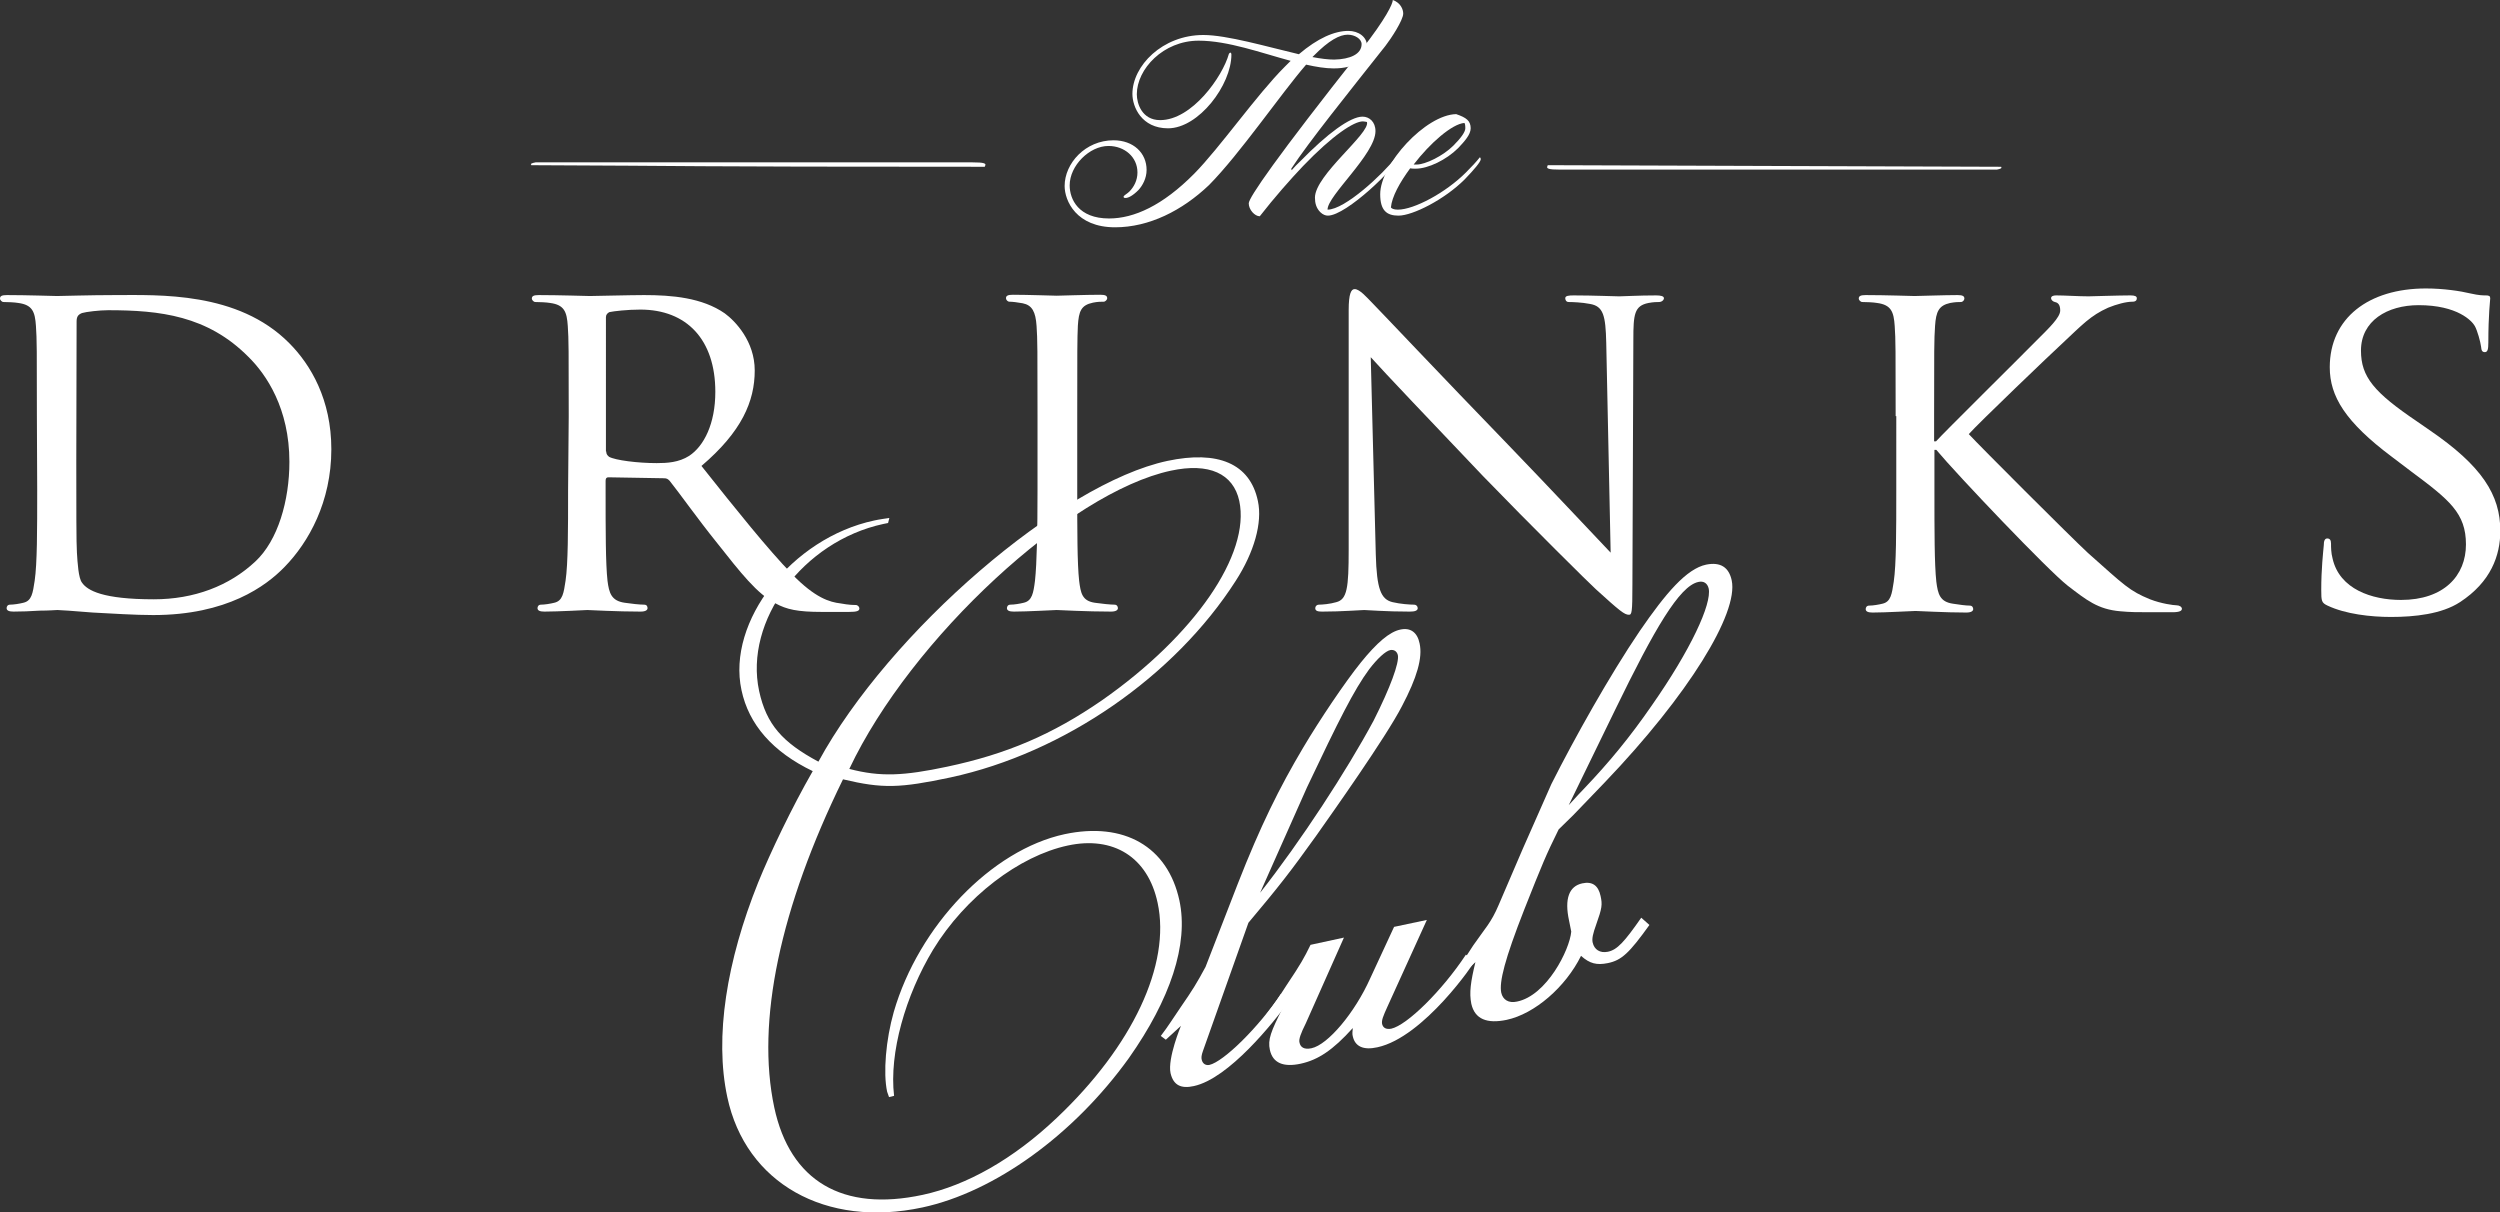 <?xml version="1.0" encoding="utf-8"?>
<!-- Generator: Adobe Illustrator 27.8.0, SVG Export Plug-In . SVG Version: 6.00 Build 0)  -->
<svg version="1.1" id="Layer_1" xmlns="http://www.w3.org/2000/svg" xmlns:xlink="http://www.w3.org/1999/xlink" x="0px" y="0px"
	 viewBox="0 0 793 384.6" style="enable-background:new 0 0 793 384.6;" xml:space="preserve">
<rect x="0" y="0" width="793" height="384.6" fill="#333333" stroke="none"/>
<style type="text/css">
	.st0{fill:#FFFFFF;}
</style>
<g>
	<path class="st0" d="M11.7,132c0-20.6,0-24.4-0.3-28.6c-0.3-4.5-1.1-6.7-5.6-7.3c-1.1-0.2-3.4-0.3-4.7-0.3c-0.5,0-1.1-0.6-1.1-1.1
		c0-0.8,0.6-1.1,2.2-1.1c6.2,0,15.1,0.3,15.9,0.3c1.6,0,10.3-0.3,18.4-0.3c13.8,0,38.9-1.2,55.2,15.2c6.9,6.9,13.4,18,13.4,33.7
		c0,16.7-7.2,29.5-14.8,37.3c-5.9,6.1-18.3,15.3-41.7,15.3c-5.9,0-13.3-0.5-19.2-0.8c-5.9-0.5-10.6-0.8-11.2-0.8
		c-0.3,0-2.8,0.2-5.6,0.2c-2.8,0.2-6.1,0.3-8.3,0.3c-1.4,0-2.2-0.3-2.2-1.1c0-0.5,0.3-1.1,1.1-1.1c1.2,0,3-0.3,4.2-0.6
		c2.7-0.6,3-3.1,3.6-7c0.8-5.5,0.8-15.9,0.8-28.8L11.7,132L11.7,132z M24.2,146.4c0,14.1,0,26.4,0.2,28.9c0.2,3.3,0.5,8.1,1.6,9.5
		c1.7,2.5,6.6,5.3,22.8,5.3c12.7,0,23.9-4.2,32.2-12c7.2-6.7,10.8-19.4,10.8-31.6c0-16.9-7.3-27.7-13-33.3
		c-13-13.1-28.1-14.8-44.5-14.8c-2.7,0-7,0.5-8.3,0.9c-1.2,0.5-1.7,1.1-1.7,2.7L24.2,146.4L24.2,146.4z"/>
	<path class="st0" d="M180.4,132c0-20.6,0-24.4-0.3-28.6c-0.3-4.5-1.1-6.7-5.6-7.3c-1.1-0.2-3.4-0.3-4.7-0.3c-0.5,0-1.1-0.6-1.1-1.1
		c0-0.8,0.6-1.1,2.2-1.1c6.2,0,15.5,0.3,16.2,0.3c1.4,0,13-0.3,17.2-0.3c8.8,0,18.4,0.8,25.6,5.8c3.4,2.5,9.5,8.9,9.5,18.1
		c0,9.8-4.1,19.4-16.9,30.3c11.2,14.1,20.8,26.1,28.8,34.4c7.3,7.5,11.9,8.8,15.3,9.2c2.7,0.5,4.1,0.5,4.8,0.5s1.2,0.6,1.2,1.1
		c0,0.8-0.8,1.1-3.3,1.1h-8.6c-7.8,0-11.2-0.8-14.7-2.7c-5.9-3.1-10.9-9.5-18.8-19.5c-5.8-7.2-11.9-15.8-14.8-19.4
		c-0.6-0.6-0.9-0.8-1.9-0.8l-17.5-0.3c-0.6,0-0.9,0.3-0.9,1.1v3.1c0,12.8,0,23.1,0.6,28.6c0.5,3.9,1.2,6.4,5.5,7
		c1.9,0.3,4.8,0.6,6.1,0.6c0.9,0,1.1,0.6,1.1,1.1c0,0.6-0.6,1.1-2.2,1.1c-7.5,0-16.2-0.5-16.9-0.5c-0.2,0-9.4,0.5-13.6,0.5
		c-1.4,0-2.2-0.3-2.2-1.1c0-0.5,0.3-1.1,1.1-1.1c1.2,0,3-0.3,4.2-0.6c2.7-0.6,3-3.1,3.6-7c0.8-5.5,0.8-15.9,0.8-28.8L180.4,132
		L180.4,132z M192.3,143.2c0,0.8,0.3,1.2,0.9,1.7c2,1.1,9.1,2,15.1,2c3.3,0,7-0.2,10.3-2.3c4.7-3.1,8.3-10.2,8.3-20.3
		c0-16.6-9.1-26.1-23.8-26.1c-4.1,0-8.4,0.5-9.8,0.8c-0.6,0.3-1.1,0.8-1.1,1.6V143.2z"/>
	<path class="st0" d="M341.7,155.4c0,12.8,0,23.3,0.6,28.8c0.5,3.9,0.9,6.4,5,7c2,0.3,5,0.6,6.2,0.6c0.8,0,1.1,0.6,1.1,1.1
		c0,0.6-0.6,1.1-2.2,1.1c-7.7,0-16.6-0.5-17.2-0.5c-0.8,0-9.4,0.5-13.6,0.5c-1.4,0-2.2-0.3-2.2-1.1c0-0.5,0.3-1.1,1.1-1.1
		c1.2,0,3-0.3,4.2-0.6c2.7-0.6,3.1-3.1,3.6-7c0.6-5.5,0.8-15.9,0.8-28.8V132c0-20.6,0-24.4-0.3-28.6c-0.3-4.5-1.4-6.6-4.4-7.2
		c-1.6-0.3-3.3-0.5-4.2-0.5c-0.6,0-1.1-0.6-1.1-1.1c0-0.8,0.6-1.1,2.2-1.1c4.5,0,13.1,0.3,13.9,0.3c0.6,0,9.5-0.3,13.8-0.3
		c1.6,0,2.2,0.3,2.2,1.1c0,0.5-0.6,1.1-1.1,1.1c-0.9,0-1.9,0-3.4,0.3c-3.8,0.8-4.5,2.7-4.8,7.3c-0.2,4.2-0.2,8-0.2,28.6L341.7,155.4
		L341.7,155.4z"/>
	<path class="st0" d="M436.4,175.9c0.3,10.9,1.6,14.2,5.3,15.1c2.5,0.6,5.6,0.8,6.9,0.8c0.6,0,1.1,0.5,1.1,1.1
		c0,0.8-0.9,1.1-2.5,1.1c-7.8,0-13.3-0.5-14.5-0.5s-7,0.5-13.3,0.5c-1.4,0-2.2-0.2-2.2-1.1c0-0.6,0.5-1.1,1.1-1.1
		c1.1,0,3.6-0.2,5.6-0.8c3.4-0.9,3.9-4.5,3.9-16.6V98.4c0-5.3,0.8-6.7,1.9-6.7c1.6,0,3.9,2.7,5.3,4.1c2.2,2.2,22.2,23.4,43.4,45.3
		c13.6,14.1,28.3,29.8,32.5,34.2l-1.4-66.6c-0.2-8.6-0.9-11.6-5.2-12.3c-2.5-0.5-5.6-0.6-6.7-0.6c-0.9,0-1.1-0.8-1.1-1.2
		c0-0.8,1.1-0.9,2.7-0.9c6.2,0,12.8,0.3,14.4,0.3s6.1-0.3,11.7-0.3c1.4,0,2.5,0.2,2.5,0.9c0,0.5-0.6,1.2-1.6,1.2
		c-0.6,0-1.7,0-3.3,0.3c-4.5,0.9-4.8,3.6-4.8,11.6l-0.3,77.8c0,8.8-0.2,9.5-1.1,9.5c-1.4,0-2.8-1.1-10.5-8.1
		c-1.4-1.2-21.2-20.8-35.8-35.9c-15.9-16.7-31.4-33-35.6-37.7L436.4,175.9L436.4,175.9z"/>
	<path class="st0" d="M601.3,132c0-20.6,0-24.4-0.3-28.6c-0.3-4.5-1.1-6.7-5.6-7.3c-1.1-0.2-3.4-0.3-4.7-0.3c-0.5,0-1.1-0.6-1.1-1.1
		c0-0.8,0.6-1.1,2.2-1.1c6.2,0,14.7,0.3,15.5,0.3c1.2,0,9.5-0.3,13.6-0.3c1.6,0,2.2,0.3,2.2,1.1c0,0.5-0.5,1.1-1.1,1.1
		c-0.9,0-1.7,0-3.4,0.3c-3.6,0.8-4.5,2.7-4.8,7.3c-0.3,4.2-0.3,8-0.3,28.6v8h0.6c2.2-2.5,26.7-26.7,31.9-32c3.9-3.9,7.5-7.3,7.5-9.5
		c0-1.7-0.6-2.5-1.7-2.7c-0.8-0.2-1.2-0.8-1.2-1.2c0-0.6,0.6-0.9,1.6-0.9c2.8,0,7,0.3,10.3,0.3c0.8,0,9.8-0.3,13.3-0.3
		c1.4,0,2,0.3,2,0.9s-0.3,1.1-1.4,1.1c-2,0-5,0.8-7.7,1.9c-5.6,2.5-8.3,5.5-14.4,11.2c-3.4,3.1-26.9,25.6-29.8,28.9
		c3.6,3.9,32.2,32.5,37.8,37.7c11.6,10.3,13.1,12,19.7,14.7c3.6,1.4,7.5,1.9,8.4,1.9s1.7,0.5,1.7,1.1s-0.6,1.1-3,1.1h-7
		c-3.9,0-6.4,0-9.5-0.3c-7.2-0.6-10.8-3.6-16.7-8.1c-6.2-4.8-35.2-35.3-41.7-43.1h-0.6v13c0,12.8,0,23.3,0.6,28.8
		c0.5,3.9,1.1,6.4,5.3,7c1.9,0.3,4.1,0.6,5.3,0.6c0.8,0,1.1,0.6,1.1,1.1c0,0.6-0.6,1.1-2.2,1.1c-6.7,0-15-0.5-16.1-0.5
		s-9.4,0.5-13.6,0.5c-1.4,0-2.2-0.3-2.2-1.1c0-0.5,0.3-1.1,1.1-1.1c1.2,0,3-0.3,4.2-0.6c2.7-0.6,3-3.1,3.6-7
		c0.8-5.5,0.8-15.9,0.8-28.8V132L601.3,132z"/>
	<path class="st0" d="M738.3,192.1c-1.9-0.9-2-1.4-2-5c0-6.6,0.6-11.9,0.8-14.1c0-1.4,0.3-2.2,1.1-2.2s1.2,0.5,1.2,1.6s0,3,0.5,4.8
		c2.2,9.7,12.5,13.1,21.7,13.1c13.6,0,20.6-7.7,20.6-17.6s-5.2-14.1-17.3-23.1l-6.2-4.7c-14.8-11.1-19.7-19.2-19.7-28.4
		c0-15.6,12.3-25,30.5-25c5.5,0,10.9,0.8,14.2,1.6c2.7,0.6,3.8,0.6,4.8,0.6s1.4,0.2,1.4,0.9c0,0.6-0.6,5-0.6,14.1c0,2-0.2,3-1.1,3
		s-1.1-0.6-1.2-1.7c-0.2-1.6-1.2-5.2-2-6.6c-0.9-1.6-5.5-6.6-17.8-6.6c-10,0-18.3,5-18.3,14.4c0,8.4,4.2,13.3,17.8,22.5l3.9,2.7
		c16.7,11.4,22.5,20.6,22.5,32c0,7.8-3,16.2-12.8,22.6c-5.8,3.8-14.4,4.7-21.9,4.7C752,195.7,744,194.8,738.3,192.1L738.3,192.1z"/>
</g>
<g>
	<path class="st0" d="M353.7,72.1c-12.3,0-16-8.4-16-13.1c0-7.2,6.6-14.5,15.5-14.5c6.3,0,10.5,4,10.5,9.4c0,2.7-1.3,5-2.6,6.4
		c-1.8,1.8-3.2,2.5-4.1,2.5c-0.4,0-0.6-0.1-0.6-0.4c0-0.4,1.1-0.9,1.8-1.6c1.5-1.5,2.6-3.6,2.6-6.1c0-4.9-4.1-8.4-9.2-8.4
		c-6,0-12.3,6.2-12.3,12.5c0,4.4,2.8,10.5,12.5,10.5c7.9,0,17-4.1,27-14.2c8.1-8.2,19.8-25,28.7-33.9c0.6-0.6,1.3-1.3,1.9-1.9
		c-9.3-2.5-19.9-6.4-29.2-6.4c-11.2,0-19.6,9-19.6,17c0,2.9,1.6,8.2,7.4,8.2c10.1,0,19.8-13.8,21.8-21c0.1-0.2,0.3-0.4,0.5-0.4
		s0.3,0.3,0.3,0.6c0,9.7-10.4,23.4-20.1,23.4c-8.4,0-11.3-6.8-11.3-10.9c0-8.9,9.5-18.7,22.5-18.7c7.5,0,20.1,3.7,30.3,6.1
		c6-5.1,11.3-7.4,15.7-7.4c3.2,0,5.9,1.9,5.9,4.7c0,4.3-3.5,7.2-10.6,7.2c-2.6,0-5.6-0.5-8.7-1.2c-8.2,9.5-21,28.3-30.8,38.2
		C375,66.8,364.5,72.1,353.7,72.1L353.7,72.1z M431.9,14c0-1.7-2.2-3-4.4-3c-2.5,0-5.9,1.7-10.9,6.8l-0.3,0.3c2.6,0.5,5,0.8,6.9,0.8
		C428.2,18.8,431.9,17.2,431.9,14L431.9,14z"/>
	<path class="st0" d="M418.8,67.3c-1.3-1.3-1.7-2.9-1.7-4.6c0-7.2,17.6-20.4,16.5-24c0,0-0.8-0.2-1.3-0.2c-2.8,0-9.5,4.3-19,14.2
		c-4,4.2-9.1,10-13.7,15.9c-1.6,0-3.5-2.1-3.5-4.1c0-1.8,8.7-14.5,35.6-48.5C439.8,5.7,441.8,1.1,441.8,0c2.5,0.9,3.3,3,3.3,4.3
		c0,2.1-3.9,8-5.6,10.2c-11.7,14.8-24.5,30.7-29.9,39l0.1,0.5c0.9-1,1.8-2,2.8-2.9c8.5-8.7,15.8-14.1,19.7-14.1
		c2.1,0,4.1,1.6,4.1,4.6c0,7.3-15.3,20.5-15.2,24.9c5.5,0,17.5-11.2,21.7-16.6c0.2,0.1,0.3,0.3,0.3,0.6c0,2.3-16,17.9-21.9,17.9
		C420.5,68.4,419.6,68.1,418.8,67.3L418.8,67.3z"/>
	<path class="st0" d="M443.6,68.4c-3.8,0-5.8-1.7-5.8-6.8c0-9.5,14.4-25.2,24.1-25.4c3.2,1.1,4.6,2.1,4.6,4.5c0,2-2,4.2-4,6.3
		c-3.7,3.7-9.5,6.5-13.4,6.5c-0.8,0-1.4,0-1.8-0.1c-3.3,4.5-5.8,9-6.1,12.4c0.2,0.3,0.8,0.7,2.2,0.7c5.1,0,15.1-5.3,21.6-11.8
		c1.8-1.8,3.3-3.4,4.4-4.8c0.2,0.1,0.3,0.3,0.3,0.6c0,0.8-2.1,3.3-5.1,6.4C458.2,63.3,448.1,68.4,443.6,68.4L443.6,68.4z M461,46.2
		c2.3-2.3,3.8-4.3,3.8-5.5c0-1-0.1-1.5-0.3-1.7c-3.9,0.3-10.9,6.4-16.1,13.2h0.9C452.2,52.2,457.8,49.4,461,46.2L461,46.2z"/>
</g>
<g>
	<path class="st0" d="M399,158.9c1.5,6.9-1.2,16.3-7,25.3c-19.4,30.3-54.4,54.6-90.5,62.4c-16.1,3.4-21.5,3.6-34.1,0.6
		c-20,40.8-27.6,76.9-21.8,104.1c5,23.3,21.6,33.2,47.1,27.7c13.9-3,28.7-11.3,42.5-24.4c24.1-22.8,36.2-48.7,32-68.2
		c-3.1-14.6-14.1-21.3-28.5-18.2c-15.4,3.3-32.5,16.3-42.7,33c-8.8,14.6-14,32.8-12.4,46.4L282,348l-0.6-1.7
		c-1.3-6-0.4-16.5,2.1-25.3c7.9-27.3,31-51.4,54.2-56.4c18.8-4,32.7,3.9,36.4,21c3,13.9-2.9,31.4-16,50
		c-17.6,24.5-42.7,42.5-65.5,47.4c-30.7,6.6-56.1-7.7-61.9-35c-4.1-19.1-0.2-43.2,9.8-68.1c3.9-9.6,10.7-23.8,17.3-35.3
		c-12.7-6.1-20.3-14.8-22.6-25.7c-4.7-21.8,15.9-48.2,42.1-53.8c1.2-0.3,4.8-0.8,4.8-0.8l-0.4,1.6l-1.5,0.3
		c-25.5,5.5-44.2,30.7-39.4,53c2.3,10.6,7.4,16.3,18.8,22.4c22.5-41.3,77-88.2,110.7-95.4C386.3,142.8,396.5,147,399,158.9
		L399,158.9z M349.6,222.1c29.3-20.5,47.1-46.3,43.5-63.2c-1.9-8.7-9.6-12.2-21.7-9.6c-32.2,6.9-82.4,53.1-102,94.6
		c9.9,2.6,17.3,2.2,31-0.7C319.3,239.2,333.8,233,349.6,222.1L349.6,222.1z"/>
	<path class="st0" d="M396,292.7l-14.4,40.6c-0.5,1.4-0.6,2.2-0.4,2.9c0.3,1.2,1.2,1.8,2.4,1.6c4.5-1,15.6-11.9,22.7-22.5l2.6,2.3
		c-5,6.8-19.1,24.5-30.2,26.9c-4,0.9-6.5-0.2-7.4-4.1c-1-4.7,3.3-15,3.3-15l-4.8,4.4l-1.6-1.2c2.6-3.4,3.2-4.6,6.3-9.1
		c3.8-5.5,5.1-7.6,7.9-12.8l10.2-26.3c7.2-18.4,13.2-30.5,20.8-43.3c5.1-8.6,13.2-20.7,18.3-27c5.1-6.3,9.1-9.7,12.5-10.4
		c3.2-0.7,5.4,0.9,6.1,4.4c1,4.5-0.8,10.8-5.6,19.9c-5.1,9.9-22.2,34-27.2,41.1C409.2,276.7,405.5,281.4,396,292.7L396,292.7z
		 M443.4,207.8c-0.3-1.2-1.2-1.8-2.4-1.6c-1.5,0.3-4.1,2.7-6.7,6.1c-4.8,6.5-9.7,16.3-19.7,37.4l-14.9,33.5
		c13-16.5,27.5-38.8,36-54.6C441,218.1,443.9,210.2,443.4,207.8L443.4,207.8z"/>
	<path class="st0" d="M436.9,332.2c-4.5,1-7.1-0.3-7.8-3.5c-0.2-0.7-0.1-1.5,0-2.6c-6.3,7-11,10.1-16.5,11.3
		c-5.5,1.2-8.9-0.2-9.8-4.4c-0.7-3.2,0.3-5.8,4.1-13.3l-3.5,3.1l-1.6-1.2c2.8-3.7,3.6-4.9,6.3-9.1c4.5-6.7,5.6-8.7,7.6-12.8
		l10.6-2.3l-12.1,27.2c-1.6,3.2-2.3,5.1-2,6.1c0.3,1.5,1.5,2.3,3.8,1.8c5.2-1.1,13.7-11.2,18.6-22.1l7.6-16.4l10.4-2.2l-12.5,27.5
		c-1.4,3.1-1.9,4.3-1.7,5.5c0.3,1.2,1.2,1.8,2.9,1.5c5-1.1,16.1-12,23.7-23.5l2.6,2.3C467.9,305.1,451.7,329,436.9,332.2
		L436.9,332.2z"/>
	<path class="st0" d="M498.4,295.5l-0.7-3.5c-1.5-6.9,0-10.9,4.2-11.8c3.2-0.7,5.1,0.7,5.8,4c0.6,2.7,0.5,3.8-1.4,9.1
		c-1,2.8-1.4,4.4-1.1,5.7c0.5,2.2,2.3,3.4,4.8,2.9c3-0.6,5.3-3.2,10.6-10.8l2.6,2.3c-6.4,8.9-8.8,11.2-13.2,12.1
		c-3.5,0.7-5.7,0.2-8.5-2.3c-4.9,9.9-14.7,18.4-23.6,20.3c-6.2,1.3-10.1-0.2-11.2-5.1c-0.7-3.5-0.2-7,1.3-13.2l-5.4,5l-1.6-1.2
		c2.6-3.4,3.4-4.6,6.3-9.1c3.8-5.5,5.7-7.2,8.1-12.9l7.6-17.7l9.1-20.6c7.3-14.5,18.5-34.5,28-48.5c8.3-12.1,14.9-19.8,21.1-21.1
		c4.5-0.9,7.2,0.8,8.1,5c2.2,10.4-13.7,36.3-40.2,64l-10,10.4l-4.7,4.6c-4,8.1-5.2,11-10.9,25.4c-6.2,15.8-8,23-7.3,26.4
		c0.5,2.2,2.3,3.4,5,2.8C490.6,315.8,497.9,301.3,498.4,295.5L498.4,295.5z M502.9,249.7c7.4-7.8,14-15.7,21.1-26
		c12.3-17.6,19-32.1,18-37c-0.4-1.7-1.6-2.5-3.3-2.1c-6,1.3-13.9,14.9-26.3,40.4l-14.8,30.4C499.9,252.9,501.6,251,502.9,249.7
		L502.9,249.7z"/>
</g>
<path class="st0" d="M494.8,53.8c-3.5,0-4.5-0.3-3.9-1.2v-0.2h2.1c1.1,0,141.8,0.5,141.8,0.5v0.2c0.3,0.2-0.3,0.5-1.4,0.7H494.8z"/>
<path class="st0" d="M169.9,51.5c-1.1,0.2-1.8,0.5-1.4,0.7v0.2c53.6,0.2,43.5,0.5,141.8,0.5h2.1v-0.2c0.7-0.9-0.4-1.2-3.9-1.2H169.9
	z"/>
</svg>

